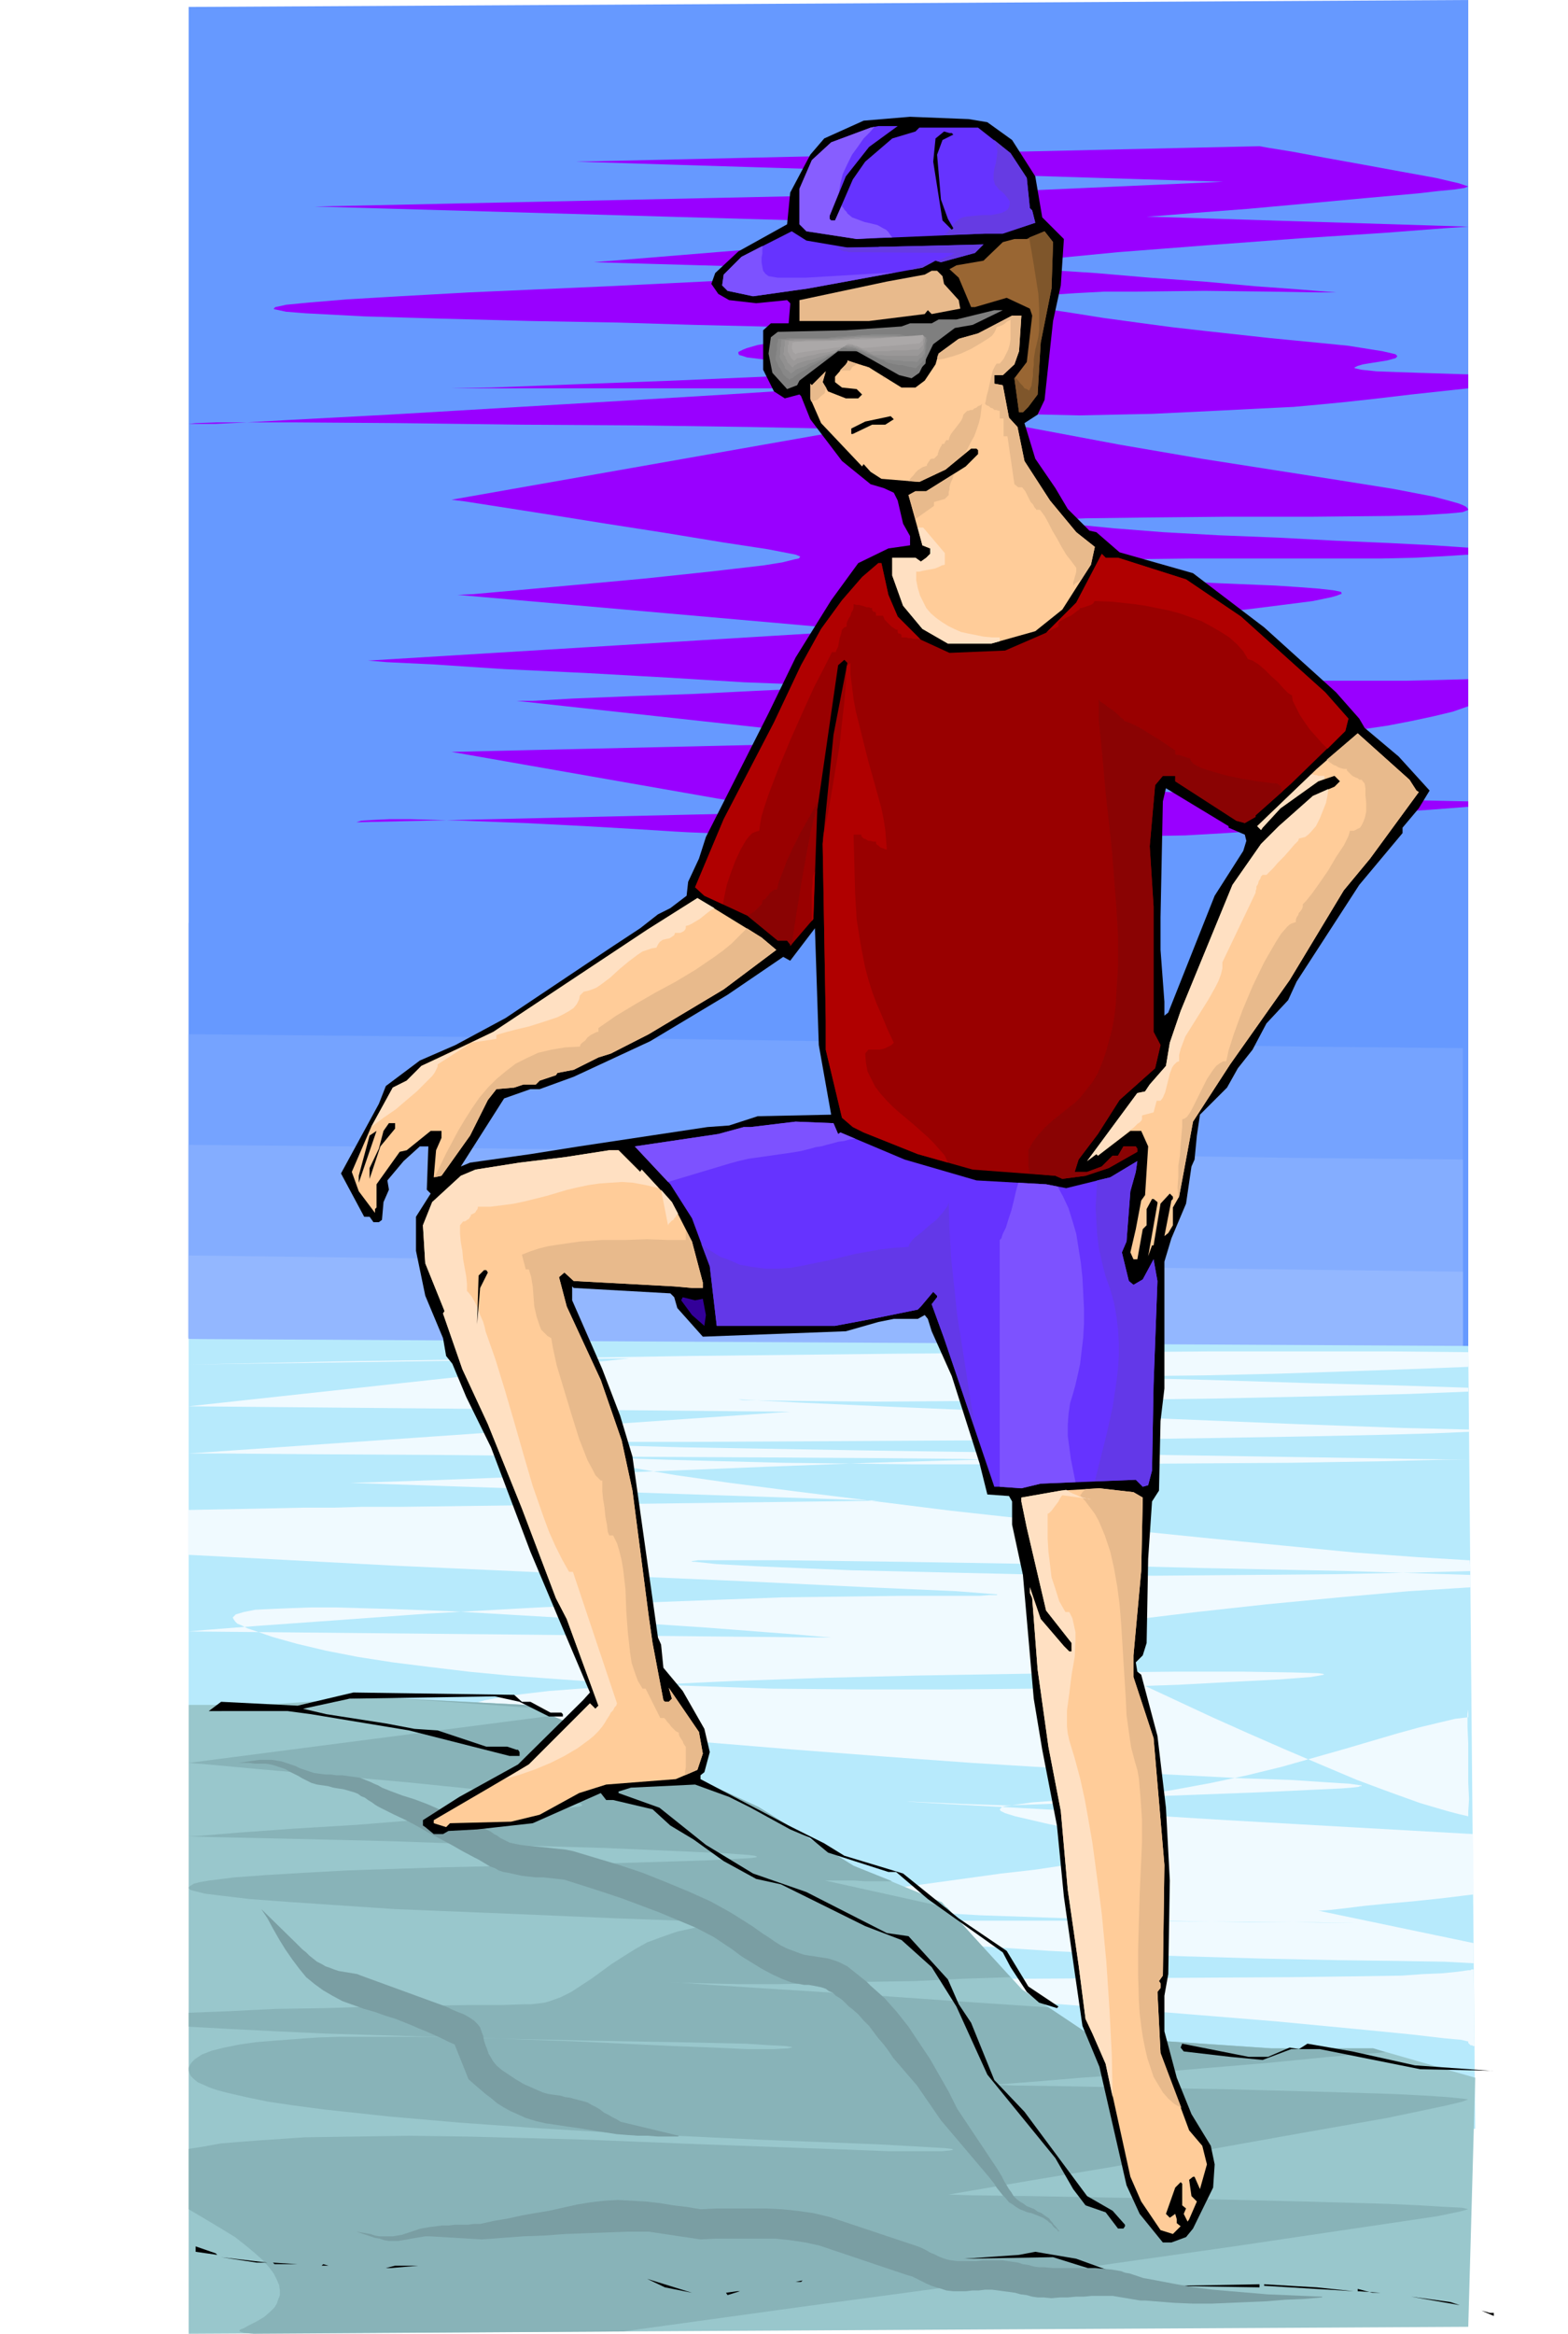 <svg xmlns="http://www.w3.org/2000/svg" fill-rule="evenodd" height="964.704" preserveAspectRatio="none" stroke-linecap="round" viewBox="0 0 2028 3017" width="6.754in"><style>.brush1{fill:#69f}.pen1{stroke:none}.brush10{fill:#7a9ea3}.brush11{fill:#000}.brush12{fill:#63f}.brush14{fill:#e8ba8c}.brush15{fill:#7f7f7f}.brush16{fill:#fc9}.brush24{fill:#ffe0c2}.brush25{fill:#7d52ff}</style><path class="pen1 brush1" d="M244 1731V9l1655-9v1769l-1655-38z"/><path class="pen1" style="fill:#90f" d="m461 1063 568-13-445-78 568-13-484-53h21l53-3 74-3 83-3 80-4 65-3 39-2v-1l-44-2-77-3-98-6-107-6-105-5-90-6-62-3-24-2 638-39-522-46 21-1 56-5 77-7 87-8 85-9 69-8 25-4 16-4 5-1 2-2-1-1-5-2-36-7-59-9-73-12-77-12-75-12-64-10-45-7-16-2 522-92h-37l-98-2-138-2-158-1-158-2-139-1h-97l-28 1-9 1h35l41-2 52-3 132-7 152-9 151-9 132-8 93-6 36-2H584l51-1 104-4 133-5 138-6 119-6 77-5 10-2 5-1-5-1-27-1-52-1h-59l-47-1-34-2-23-3-8-1-6-2-4-1-1-2v-2l2-1 4-2 5-2 14-4 18-3 21-4 23-3 23-2 24-2 21-1 19-1h24l3-1-16-1-35-2-52-2-70-2-85-2-99-3-112-2-114-3-102-3-76-4-25-2-14-3h-1l-1-1 1-1 1-1 5-1 9-2 31-3 48-4 68-4 90-5 181-8 142-7 108-5 78-3 53-2h32l16-1h4l-453-13 476-39 70-7-907-26 884-19 291-13-837-26 884-20 11 2 31 5 43 8 50 9 49 9 44 8 30 7 12 4-5 2-13 2-21 2-26 3-67 6-76 7-77 7-66 5-48 4-17 1 416 13-30 2-78 6-108 7-121 9-116 9-93 9-32 3-20 3-5 2-1 1 3 1 8 1 49 3 62 4 70 6 70 5 66 6 55 4 37 3 13 1h-24l-62-1-84-1-89 1h-41l-37 2-30 2-21 3-7 1-4 2-1 1v1l2 2 1 1 7 3 11 3 14 3 20 3 44 7 44 6 45 6 44 5 82 9 72 7 30 3 25 4 19 3 13 3 4 1 2 2v1l-2 2-11 3-19 3-12 2-7 2-4 2v1l9 2 19 2 26 1 30 1 32 1 31 1v18l-74 8-51 6-37 4-31 3-33 3-41 2-59 3-83 4-48 1-46 1-43-1-40-1-67-4-46-4-13-1h-6 3l10 2 50 9 93 17 112 21 105 18 96 15 83 13 69 11 52 10 19 5 14 4 5 2 4 2 2 2 1 2-2 1-5 2-9 1-12 1-32 2-41 1-100 1h-111l-103 1-79 1-25 1-12 1-1 1v1h2l2 1 7 1 12 2 51 5 64 5 72 4 76 3 75 4 69 3 58 3 44 3v9l-31 2-38 2-43 1h-246l-86 1-64 2h-11l-9 1-7 2-3 1-1 1v2h2l5 3 8 2 24 4 29 4 34 3 37 2 78 4 73 3 30 2 26 2 18 2 10 2 1 1v2h-1l-5 2-7 2-24 5-39 5-48 6-52 5-54 4-54 4-101 7-81 6-29 4-18 4-5 2-2 2 2 2 5 3 9 3 14 3 17 3 22 4 58 8 79 9 82 8 76 5 70 4 63 2h107l44-1 36-1v35l-20 7-25 6-28 6-31 6-34 5-37 4-38 4-41 4-84 6-86 5-85 4-80 3-73 3-62 3-48 2-31 3-8 2-3 2 3 2 10 2 39 6 69 6 113 9 110 7 104 5 96 4 86 3 76 2 61 1 47 1v7l-52 4-32 2-20 1-13 1-12 2-19 3-33 5-51 8-37 5-45 3-52 3-59 1-127 2-131-1-124-1-103-2-72-2-26-1-18-1-48-3-68-4-78-4-79-3-69-2h-28l-21 1-15 1-6 2z"/><path class="pen1 brush1" d="M244 1729v-536l1648 18v536l-1648-18z"/><path class="pen1" style="fill:#75a3ff" d="M244 1730v-393l206 2 206 2 206 2 206 3 206 2 206 2 206 3 206 2v403l-206-4-206-3-206-4-206-3-206-4-206-3-206-4-206-3z"/><path class="pen1" style="fill:#84adff" d="M244 1730v-250l206 2 206 3 206 2 206 2 206 3 206 2 206 3 206 2v269l-206-5-206-4-206-5-206-5-206-4-206-5-206-5-206-5z"/><path class="pen1" style="fill:#93b7ff" d="M244 1731v-108l1648 21v134l-1648-47z"/><path class="pen1" style="fill:#b7eafc" d="m244 2204 1173 548h491l-9-1012-1655-9v473z"/><path class="pen1" d="m244 1764 570-8-570 62 778 7-778 54h46l121 1 171 1 195 2 192 1 164 1 111 1 31 1-48 1-100 3-132 5-148 6-146 6-126 5-88 3-34 1 684 23-622 8h-48l-34 1h-40l-46 1-50 1-53 1v58l266 14 241 11 208 9 165 8 113 5 51 4h2l-1 1h-9l-12 1h-100l-78 1-79 1-80 3-79 3-156 7-143 8-124 9-98 7-64 5-23 2 831 8-45-4-117-9-75-5-83-6-85-5-84-5-80-3-72-2h-32l-28 1-24 1-20 1-15 3-10 3-2 2-2 2 1 2 2 3 3 3 5 2 8 4 9 3 23 8 32 9 38 9 41 8 45 7 48 6 50 6 52 5 54 4 56 4 57 3 57 2 59 2 58 2 117 1h113l108-1 99-2 88-3 74-4 58-3 39-3 12-2 5-1v-1l-7-1-35-1-63-1h-85l-101 1-113 2-120 2-121 3-116 4-108 5-93 5-40 3-34 4-28 4-21 4-7 2-6 2-4 2-2 3 1 2 3 2 5 3 8 3 23 5 33 6 45 6 58 6 125 12 121 10 117 9 110 8 196 12 156 8 60 2 46 3 31 2 14 2h1v1h-2l-2 1-9 1-13 1-43 2-63 3-132 5-97 4-37 2-28 2-21 3-14 2-4 1-2 2-1 1 1 2 6 3 13 4 43 10 65 13 16 3 12 4 8 3 3 4 1 1-1 2-1 2-3 1-6 4-10 3-27 6-34 7-40 6-44 5-87 12-73 10-14 3-11 2-9 2-6 3-2 1-1 1v1l1 1 5 3 8 2 27 4 38 3 45 3 52 3 117 4 121 3 110 2h86l48 1h-6l-70-1-120-1-143-1h-209l-55 2-44 1-28 3-7 2-3 1 3 2 9 3 14 2 21 3 28 3 35 4 61 5 61 4 60 4 59 3 114 4 105 3 94 2 78 1 61 1 38 2v-26l-201-42h4l12-1 18-2 24-3 30-3 34-3 38-4 41-5-1-78-160-9-159-9-146-9-125-7-93-5-49-3h4l67 3 29 1 29 1 28-1 27-1 28-1 27-3 27-3 26-3 52-8 49-9 47-10 45-11 81-23 68-20 29-8 25-6 21-5 17-2v-10l-1 6v16l1 22v50l1 22-1 16v6l-13-3-15-4-17-5-17-5-39-14-43-16-45-19-47-20-48-21-47-21-88-41-74-36-51-24-18-10 16-2 45-5 66-8 83-10 91-10 94-9 90-8 80-5v-16l-159-5-191-4-200-5-188-3-153-2H903l-7 1h-2l2 1h3l28 3 56 3 119 5 128 3 132 3 131 1 124-1 113-1 97-2 75-2-1-14h-2l-66-4-81-6-93-9-102-10-108-11-110-12-109-12-104-13-97-12-85-11-70-10-53-9-18-3-12-3-4-2-3-1v-1l1-1 7-1 15-1 22 1 31 1 74 2 79 2 83 1 85 1h173l167-1 149-1 120-2 80-2h29l-74-1-188-3-253-4-268-4-233-4-149-4-18-1h-9l2-1h11l60-1h111l199-1 180-1 160-1 139-2 117-2 95-2 72-2 47-2v-3h-1l-84-2-138-5-170-7-179-8-166-7-132-6-75-4 5 1 67 1 107 1 135-1 150-1 150-2 139-3 115-3 76-3v-5l-92-3-115-3-125-4-121-3-102-2-71-2h-25l9 1 26 1 48 1h64l77-1 86-1 89-2 90-3 85-3 77-3v-19l-100-1h-236l-131 1-274 2-272 3-249 4-204 3-138 3-51 1zm1662 782h-3l-1 1h-3l-14 2-20 2-24 1-28 2-66 1-77 1-170 1-167 1h-72l-61 1-44 2-25 2-3 1-1 1 1 1 2 1 9 2 17 3 57 6 93 8 196 15 147 12 105 10 71 7 43 5 22 2 8 2h1v2l1 1 1 1 1 1h2l1 1h2l-1-99z" style="fill:#f0faff"/><path class="pen1" style="fill:#99c7cc" d="m1899 3008-1655 9v-813h94l152-10 189 10 179 75 123 57 123 76 114 47 104 113 85 57 104 10 133 9h132l132 38-9 322z"/><path class="pen1" d="m519 2196 171 12-11-4-160-8zm195 22-470 61 25 2 65 6 91 8 101 9 98 10 79 9 27 4 18 4 4 1 1 2-2 1-6 1-46 4-68 6-82 6-87 7-82 5-70 5-48 4-18 1 35 1 92 2 128 3 144 5 140 4 115 5 42 2 28 2 8 1 3 1-1 1-6 1-58 3-96 3-118 3-128 3-63 2-60 2-55 3-50 3-41 3-32 4-12 2-8 2-5 3-2 2v1l2 2 3 1 4 1 12 3 16 2 42 5 54 4 134 9 148 6 140 6 111 4 37 1 22 2h3-19l-15 1-13 1-14 1-12 2-23 5-20 7-19 7-16 9-16 10-14 9-26 19-26 17-14 7-14 5-7 2-8 1-9 1h-8l-30 1h-45l-55 1-63 1-65 2-65 1-60 3-52 2v18l54 3 60 3 65 3 67 2 137 4 132 3 116 2 90 2 31 2 20 1 6 1h2v1l-5 1-19 1h-33l-44-2-53-2-125-6-138-5-69-1h-98l-30 1-28 2-26 2-25 2-21 3-20 4-16 4-13 5-9 6-4 4-2 3-2 4v4l1 3 2 4 4 4 5 4 7 3 9 4 9 3 11 3 26 6 29 6 34 5 38 5 83 9 92 8 98 7 99 6 189 9 154 6 54 3 34 2 9 1 2 1-4 1-11 1h-69l-50-2-57-2-135-5-150-6-77-2-76-2-74-1-70 1-66 1-59 4-26 2-24 2-22 4-19 3v78l22 13 20 12 18 11 14 11 12 10 10 9 8 9 6 8 4 8 3 7 1 7v6l-2 5-2 6-3 5-4 4-9 8-10 6-10 5-7 4-3 1-2 1v2l6 2 12 1 478-3 94-13 145-20 178-24 190-27 183-26 155-23 61-9 47-7 29-6 11-3-8-2-21-1-33-2-43-2-108-3-123-3-123-2-108-2-76-1-29-1 29-5 76-13 108-18 123-22 123-22 108-19 43-9 33-7 21-5 8-3-7-1-20-2-30-2-39-2-99-3-112-3-113-2-99-2-69-1-27-1 15-1 40-3 59-5 74-5 82-7 84-7 81-8 73-6-16-5h-132l-133-9-104-10-51-34-105-7-100-7-91-6-79-5-61-4-41-3-15-1 13 1 35 1 44 1h50l56-1 60-2 62-1 62-3 61-2-82-90-158-35h37l15 1h35l-50-20-123-76-43-20-15-4-14-3-12-3-10-3-8-2-6-2h-4l-1-1-20-23-134-57z" style="fill:#88b3b8"/><path class="pen1 brush10" d="M300 2279h8l7-1 7-1 7-1 7-1h15l7 1 6 1 6 2 6 2 6 2 6 3 6 2 6 2 6 2 7 1 8 1h7l7 1h8l7 1 7 1 8 1 5 2 5 2 5 2 4 2 5 2 5 3 5 2 5 2 16 6 16 5 16 6 16 7 16 6 15 7 16 7 16 7 4 2 4 3 4 2 4 3 4 2 4 2 4 2 4 1 10 2 9 1 10 1 10 1 10 1 9 1 10 1 10 2 30 9 30 9 30 10 30 12 29 12 29 13 27 15 27 17 7 5 7 5 8 5 7 5 8 5 8 4 8 3 8 3 6 2 6 1 7 1 6 1 7 1 6 1 6 2 6 2 6 3 6 3 5 4 5 4 5 4 5 4 5 4 5 5 18 16 16 18 15 19 14 21 14 21 12 21 12 21 11 22 52 78 3 5 3 5 3 6 3 5 3 5 3 4 3 5 4 4 4 3 5 3 4 3 5 2 5 2 4 3 5 2 4 3 3 2 3 2 2 3 2 2 2 3 3 3 2 3 2 2-1 1-2-3-3-2-2-2-2-3-3-2-2-2-3-2-3-2-5-2-5-2-5-2-5-1-5-2-5-2-5-3-4-3-5-3-4-5-4-4-4-5-4-5-3-5-4-5-4-5-61-72-31-45-31-36-6-9-6-8-7-8-6-8-6-8-7-7-7-8-8-7-4-3-4-4-4-4-4-3-5-3-4-4-5-2-4-3-6-2-5-1-5-1-6-1h-6l-5-1-6-1-5-1-13-5-13-6-13-7-13-8-13-8-12-9-12-8-12-8-23-12-24-10-24-10-24-9-24-9-24-8-25-8-25-8-9-1-9-1-9-1h-10l-9-1-9-1-9-2-9-2-6-1-6-2-5-3-6-2-5-3-5-3-5-3-6-3-15-8-14-8-15-8-15-8-14-8-15-8-15-7-16-8-4-2-5-3-4-3-5-3-4-3-5-2-4-3-5-2-7-2-7-2-7-1-6-1-7-2-7-1-7-1-7-2-6-3-6-3-5-3-6-3-6-3-5-3-6-2-6-2-7-2-7-1h-14l-7-1h-22z"/><path class="pen1 brush11" d="m1277 158 32 23 30 47 9 53 28 28-4 60-10 46-11 102-9 19-17 11 14 46 26 38 16 27 28 28 9 2 30 26 95 27 92 70 93 84 30 34 7 12 44 37 40 44-14 23-21 25v7l-56 67-81 125-11 24-28 30-18 34-19 24-14 25-35 35-4 27-3 31-4 9-7 48-19 45-9 30v164l-5 42-2 90-9 14-5 74-2 109-5 16-9 9 2 12 5 4 21 79 11 93 5 94-2 121-5 28v46l16 60 19 47 25 41 5 24-2 30-26 53-9 11-19 7h-11l-30-37-17-37-35-153-22-53-10-69-14-98-9-92-19-98-11-66-14-160-14-65v-30l-4-7-28-2-10-40-36-113-26-58-5-16-4-5-9 5h-31l-20 4-42 12-185 7-33-37-4-14-5-5-125-7-2-2v18l39 89 23 60 16 53 33 234 4 9 3 30 25 30 28 49 7 30-7 26-5 4v5l114 60 46 23 26 16 76 23 72 58 62 42 28 46 39 26-2 2-23-7-16-14-21-32-10-19-97-69-41-35h-10l-78-25-23-19-26-11-51-28-28-14-44-16-83 4-16 5v2l53 19 60 48 61 37 69 24 104 53 28 4 51 56 14 32 16 24 30 74 39 41 81 109 33 19 16 18v2l-2 3h-7l-16-21-26-9-16-21-23-40-88-108-40-88-32-51-39-35-47-18-109-54-32-7-42-23-39-28-30-18-23-21-51-12h-9l-7-9-88 39-72 8-37 2-7 4h-12l-11-9-3-2v-7l47-30 76-42 84-83 9-10-42-99-35-83-51-135-32-65-18-43-8-10-4-23-23-55-12-58v-44l19-30-5-5 2-56h-11l-21 19-21 25 2 12-7 16-2 23-4 3h-7l-5-7h-7l-30-56 49-90 9-23 44-33 46-20 65-35 139-93 35-23 23-18 16-8 21-16 2-18 14-30 9-28 81-160 35-72 46-74 35-48 39-19 28-4v-12l-9-16-7-30-5-10-13-6-17-5-37-30-41-54-12-30-2-2-19 5-14-9-14-28v-51l10-9h23l2-24v-2l-4-4-40 4-35-4-14-8-9-13 5-14 30-28 63-35 4-41 26-49 18-21 51-23 60-5 76 3 24 4zm-202 1283-95 2-37 12-28 2-166 25-63 10-78 11-12 5 56-88 34-12h12l44-16 99-46 100-60 72-49 9 5 32-42 5 151 16 90zm514-371 21 9 2 8-4 13-37 58-60 151-5 4v-18l-5-67v-42l3-150 4-17 81 49v2z"/><path class="pen1 brush12" d="m1096 320 93-2 83-2-11 11-44 12-7-2-17 9-148 27-71 10-33-7-7-7 2-14 23-23 65-33 19 12 53 9zm28-130-30 38-21 51v4l2 2h5l23-53 16-23 35-30 30-9 5-5h76l42 33 21 32 4 39 3 3 4 16-42 14h-23l-166 7-65-10-9-9v-46l16-37 25-23 51-19 10-2h25l-37 27z"/><path class="pen1" style="fill:#963" d="m1360 373-14 70-4 67-12 16-7 7h-5l-6-44 16-21 7-60-3-9-30-14-41 12h-5l-16-38-12-11 9-5 35-6 25-24 15-4h16l23-10 11 14-2 60z"/><path class="pen1 brush14" d="m1219 357 2 10 19 21 2 11-37 7-5-5-4 5-72 9h-90v-27l113-24 49-9 9-5h7l7 7z"/><path class="pen1 brush15" d="m1258 420-23 4-28 21-18 37-10 7-16-4-55-31h-24l-50 38-3 6-13 5-19-21-5-25 3-21 9-7 88-2 72-5 11-4h28l9-5h23l49-12h11l-39 19z"/><path class="pen1 brush16" d="m1318 454-6 17-15 14h-11v11l11 2 8 42 11 12 9 44 33 51 34 41 24 19-5 23-37 58-35 28-57 16h-56l-33-19-25-30-14-39v-23h30l7 5 7-5 5-5v-7l-10-4-18-65 9-5h14l51-32 16-16v-5l-2-2h-7l-33 27-34 16-49-4-14-9-9-10-2 3-53-56-14-32v-19l2 2 18-18-4 14 7 12 23 9h16l5-5-7-7-19-2-9-7v-7l14-16 2-3v-2l28 9 42 26h18l12-9 14-21 4-14 26-19 25-7 44-23h12l-3 46z"/><path class="pen1 brush11" d="M1145 549h-17l-25 12h-2v-7l18-9 33-7 4 4-11 7z"/><path class="pen1" style="fill:#900" d="m1446 721 88 28 71 48 109 98 30 34-4 16-70 68-46 41v2l-14 8-11-3-79-51v-7h-16l-10 12-7 79 5 78v162l9 17-7 30-46 41-28 44-25 33-5 16h16l19-7 14-14h7l7-12h16l2 3v4l-37 21-30 10-30 4-9-4-107-8-71-20-70-28-14-7-14-12-21-88v-37l-4-229 14-141 18-93-4-4-8 7-27 187-5 141-30 35v-2l-4-5h-12l-39-32-56-26-12-11 37-88 65-125 35-74 26-47 27-37 26-30 21-18h4l9 41 12 28 30 30 37 17 72-3 53-23 39-39 33-63 5 5h16z"/><path class="pen1 brush16" d="m1832 1022 3 2-63 86-34 41-70 116-77 109-48 74-12 65-6 32-8 14v23l-6 10-5 4 9-46 2-2v-3l-4-4-12 13-9 54h-2l-5 14 12-68v-2l-5-4h-2l-7 13v21l-5 5-7 39h-5l-4-9 7-30 7-37 5-7 4-63-9-20h-14l-42 32-2-2-12 9 65-88 10-2 6-9 21-24 5-30 14-41 67-163 37-53 23-23 44-39 28-12 7-7-7-7-21 7-49 35-23 25-2 3-5-5 77-74 53-46 67 60 9 14zm-828 206-68 51-97 58-49 25-16 5-32 16-21 4-2 3-21 7-5 5h-16l-12 4-23 2-11 14-23 46-37 52-10 2 3-35 7-16v-9h-14l-31 25-9 2-30 42v30l-2 2v5l-21-28-9-25 25-58 28-51 18-9 19-19 93-44 199-132 65-41 83 51 19 16z"/><path class="pen1 brush12" d="m1084 1466 3-2 83 35 93 27 90 5 26 5 57-14 35-21-2 14-7 25-5 65-6 14 9 37 6 5 12-7 14-26 5 28-5 134-2 111-5 19-7 2-9-9-123 5-25 6-28-2h-7l-65-192-16-44 7-9v-2l-5-5-16 19-4 4-59 12-48 9H927l-9-77-23-62-28-44-46-49 108-16 33-9h9l58-7 49 2 6 14z"/><path class="pen1 brush11" d="m511 1459-19 23-14 42v-14l12-25 6-23 7-10h8v7zm-47 61 14-52 9-6-23 67v-9z"/><path class="pen1 brush16" d="m823 1510 5 5 2-3 39 42 26 51 14 53v7h-14l-23-2-130-7-12-11-7 6 10 38 44 95 27 78 14 65 21 162 5 35 14 74 2 2h5l4-4-4-14 39 57 5 28-7 21-28 12-90 7-35 11-51 28-37 9-79 2-5 5-16-5v-4l72-42 51-30 79-79 7 7 4-4-41-112-14-27-44-116-44-109-33-71-25-72 2-3-25-62-3-49 12-30 37-34 19-8 57-9 58-7 58-9h12l23 23z"/><path class="pen1" style="fill:#309" d="m909 1679 4 21-2 14-16-14-14-19 2-4 16 4 10-2z"/><path class="pen1 brush16" d="m1478 1936-2 95-10 109v28l26 79 14 164-2 143-5 7 2 3v6l-4 5 4 79 37 100 17 20 6 24-9 32-7-16h-2l-5 4 3 21 7 7-10 23-2 3-5-10 3-7-5-4v-28l-2-2-7 7-12 34 5 5 7-5 2 7v5l5 4-10 10-16-5-25-37-14-32-32-146-17-39-9-19-9-70-14-97-9-102-16-83-14-100-7-92-3-7v-7l14 41 30 35 7 7h3v-11l-33-42-25-107-7-34v-5l51-9 50-3 44 5 12 7z"/><path class="pen1 brush11" d="M675 2200h11l26 14h14l2 2v3h-18l-38-19-32-7-188 3-60 13 30 7 77 12 37 7 30 2 63 21h27l12 4h2l2 3v5h-13l-130-33-127-21-30-4H270l16-12 99 5 72-17 208 3 10 9zm965 459 28-12 12 2 11-7 58 10 81 18 99 7h3l-95-2-130-26h-37l-37 14-42-4-60-7-4-5 2-5 86 17h25zM281 2915l-28-4v-7l26 9 2 2zm1183 31 53 9 112-2v4l-130-2-60-14-14-7h-12l-51-16-115 2 71-5 21-4 53 9 72 26zm-1132-21-46-7 60 7h-14zm387-5h7-7zm32 3 14 2-14-2zm452 4 9-4-7 4h-2zm-813 0h-35l-2-2 32 2h5zm9 0 12 2-12-2zm17 2 2-2 7 2h-9zm768 0h-7l10-2h9l-12 2zm-734 0h-14 14zm56 3h-7l12-3h30l-35 3zm650 0 12-3-5 3h-7zm-699 0h9-9zm338 0 35 11-35-11zm259 11-6 5 6-5zm-129 24-30-3-35-7-23-11 58 18 30 3zm104-17 9-2-2 2h-7zm722 12-116-7v-2l68 4 48 5zm35 2-30-2v-3l19 5h11zm-845 3-2-3 14-2h4l-16 5zm947 13-63-11 51 7 12 4zm5 3 18 2-18-2zm39 7v4l-16-7 11 3h5z"/><path class="pen1 brush10" d="m461 2885 6 1 6 1 6 1 6 2 6 1h17l6-1 6-1 6-2 6-2 6-2 6-2 6-1 6-1 8-1 8-1h8l8-1h17l8-1h8l18-4 18-3 18-4 17-3 18-3 18-4 18-4 18-3 18-2 17-1 18 1 18 1 18 2 18 3 17 2 18 3 21-1h63l21 1 20 2 21 3 21 5 114 38 5 2 6 3 5 3 5 2 6 3 5 2 6 2 5 1 8 1h25l8-1h25l7 1 7 1 7 1 6 2 7 1 7 2 7 1h7l11 1h54l11 1 11 1 6 1 6 1 5 2 6 1 6 2 6 2 6 2 6 1 37 7 23 4 24 3 23 2 24 2 23 2 24 1 23 1 24 1v1l-24 2-24 1-24 2-24 1-23 1-24 1h-24l-24-1-38-3h-6l-6-1-6-1-6-1-6-1-6-1-6-1h-27l-10 1h-10l-11 1h-10l-11 1-10-1h-8l-7-1-7-2-8-1-7-2-7-1-8-1-7-1-8-1h-9l-8 1h-8l-9 1h-16l-9-1-6-2-7-2-6-2-7-3-6-3-6-3-6-3-7-2-113-38-18-4-20-3-19-2h-78l-19 1-67-10h-27l-27 1-27 1-27 1-27 2-27 1-27 2-27 2-67-4h-6l-6 1-6 1-6 1-5 1-6 1-6 1h-12l-6-1-6-2-6-1-6-2-6-2-6-2-6-2zm-123-417 44 43 4 4 5 5 5 4 4 4 5 4 5 4 6 3 5 3 6 2 5 2 6 2 6 1 6 1 6 1 6 1 5 2 107 39 5 2 6 3 7 3 8 3 7 4 6 4 5 5 3 4 2 6 2 5 1 6 2 6 2 5 2 6 3 5 3 5 4 5 7 6 9 6 9 6 10 6 9 4 9 4 7 3 7 2 7 1 8 1 7 2 7 1 7 2 8 2 7 2 5 3 6 3 5 3 5 4 6 3 5 3 6 3 5 3 75 18-1 1h-26l-13-1h-13l-14-1-13-1-13-2-13-2-12-2-13-2-14-2-13-2-14-2-13-3-13-4-11-5-9-4-9-5-8-5-7-6-8-6-7-6-7-6-8-7-18-45-9-4-10-5-9-4-9-4-10-4-9-4-10-4-10-4-13-4-14-5-14-4-14-5-14-5-13-7-12-7-11-8-11-9-9-11-9-12-9-13-8-13-8-14-7-13-8-12z"/><path class="pen1 brush15" d="m1200 439-27-9h-38l-28 2-42 4h-41l-23 1-3 31 10 21 11 11 12-9 31-24 22-16 21 2 23 9 29 12 26 10 14-14 3-31z"/><path class="pen1" style="fill:#888" d="m1199 438-5-1-4-1h-5l-4-1-5-1h-5l-4-1-5-1h-35l-3 1h-15l-3 1h-9l-4 1h-9l-4 1h-5l-4 1h-53l-2 1h-10v4l-1 3v7l-1 3v3l-1 4v3l1 2 1 2 1 2 1 3 2 2 1 2 1 2 1 2 1 2 1 1 1 1 1 1 1 1 2 1 1 1 1 1 1-1 1-1h2l1-1 1-1 1-1 2-1 1-1 5-3 4-2 5-3 4-3 5-2 5-3 4-2 5-3 2-2 3-1 2-2 2-2 3-1 2-2 3-2 2-1h7l2 1h9l2 1 2 1 3 1 2 1 3 1 2 1 2 1 3 1 3 1 3 1 3 1 3 2 3 1 4 1 3 2 3 1 4 1 5 1 4 1h5l4 1 4 1 5 1 4 1 2-1 1-2 2-1 1-2 2-1 1-2 2-1 1-2v-3l1-3v-4l1-3v-7l1-3v-3z"/><path class="pen1" style="fill:#919090" d="M1198 436h-12l-6-1h-17l-6-1h-42l-2 1h-11l-4 1h-7l-4 1h-11l-6 1h-48l-2 1h-9l-1 3v6l-1 2v8l-1 3 1 2 1 2 1 2 1 1 1 2 1 2 1 2v2l1 1 1 1h1l1 1 1 1 1 1 1 1 1 1 1-1 1-1h1l1-1 1-1 1-1h1l1-1 6-2 5-2 5-3 6-2 5-2 5-2 5-2 6-3 2-1 2-1 2-2 2-1 2-2 2-1 2-1 2-2 1 1h11l2 1h2l2 1 2 1 2 1h2l2 1 2 1 2 1 2 1 3 1 3 1 2 1 3 1 2 1 3 1 2 1 6 1h6l5 1h6l6 1h11l6 1 1-1 1-1 1-2 1-1 2-1 1-1 1-2 1-1 1-2v-9l1-2v-6l1-3z"/><path class="pen1" style="fill:#9a9898" d="M1196 435h-41l-7 1h-42l-2 1h-11l-3 1h-8l-7 1h-47l-2 1h-11v7l-1 2v6l-1 3 1 1 1 1 1 2v1l1 2 1 1v2l1 1 1 1h1v1l1 1 1 1 1 1 1 1 1-1 1-1 1-1h1l1-1h1v-1l6-2 7-2 6-1 6-2 6-2 6-2 6-2 6-1 1-1 2-2 1-1 2-1 1-1 2-1 2-1 1-1h6l1 1h5l1 1h2l1 1h2l1 1 2 1h1l2 1 2 1h2l2 1 2 1 2 1 2 1 2 1h9l7 1h41l1-1 1-1 1-1 1-1 1-1 1-1 1-1v-1l1-2v-6l1-2v-7z"/><path class="pen1" style="fill:#a3a0a0" d="M1195 434h-8l-8 1h-8l-9 1h-16l-8 1h-26l-1 1h-12l-2 1h-10l-7 1h-37l-7 1h-16v4l-1 1v9l1 1v1l1 1v1l1 1v1l1 1v1h1v1h1v1h1v1h2l1-1 1-1 1-1h1l6-1 7-2 7-1 7-2 6-1 7-1 7-2 7-1 1-1 1-1h1l1-1 1-1 1-1 2-1h9l1 1h1l1 1h3l1 1h1l1 1h1l2 1 1 1h2l1 1h2l1 1 2 1 8-1h16l8-1h16l8-1h8l1-1v-1h1l1-1 1-1 1-1 1-1v-7l1-2v-3z"/><path class="pen1" style="fill:#aba8a8" d="m1194 433-75 6h-16l-11 1-62 2-5 1-1 7 2 5 3 3 3-2 60-8 5-4 5 1 6 2 7 3 74-6 4-4 1-7z"/><path class="pen1 brush14" d="M887 1590v13h-23l-27-1-28 1h-30l-29 2-28 4-13 2-12 3-12 4-10 4 5 19h4l3 10 2 12 1 13 1 13 3 13 4 12 2 5 4 4 4 4 5 3 2 12 5 23 9 30 10 33 10 32 11 28 6 11 4 8 3 3 2 2 2 2h2v14l1 10 2 12 1 11 2 10 1 9 2 5h5l5 10 3 10 3 12 2 12 3 26 1 28 2 27 3 27 2 13 4 12 4 11 6 10h4l19 38h5l2 2 2 3 3 3 2 3 3 3 3 3 2 1 2 1v2l1 3 2 3 2 3 1 3 2 3 1 1v27l-1 5v5l16-7 7-21-5-28-39-57 4 14-4 4h-5l-2-2-14-74-5-35-21-162-14-65-27-78-44-95-10-38 7-6 12 11 130 7 23 2h14v-7l-14-53-8-15zm510 343 7 8 6 8 6 8 5 9 8 19 7 21 5 22 4 23 3 23 2 24 3 49 3 48 1 22 3 22 3 20 5 19 3 10 2 11 1 12 1 12 2 29v30l-3 67-2 70v35l1 33 1 16 2 16 2 14 3 15 3 13 4 12 4 12 6 10 6 10 7 8 8 7 9 5-27-71-4-79 4-5v-6l-2-3 5-7 2-143-14-164-26-79v-28l10-109 2-95-12-7-44-5-18 1-1 1-1 1-1 1-1 1-1 1v1l-1 1-1 1zm319-951 3 3 3 2 3 2 3 1 3 2 3 1 4 1h4v2l2 2 2 2 3 3 4 2 3 1 2 2h3l4 5 1 6v9l1 10v11l-1 5-1 4-2 5-2 4-2 3-4 2-4 2h-5l-2 7-6 12-10 15-10 17-11 16-10 14-8 10-4 4v3l-1 3-2 3-2 2-1 3-2 3-1 3v3l-3 1-3 1-3 2-3 3-7 8-7 11-15 26-15 31-13 31-11 30-7 22-3 14h-4l-5 3-4 3-4 5-8 12-7 14-7 14-6 12-3 5-3 4-3 2-3 1v10l-1 11-1 12-1 14-2 13v14l-1 14 1 14 1-2 6-32 12-65 48-74 77-109 70-116 34-41 63-86-3-2-9-14-67-60-40 34zm-750 218-10 10-10 10-11 9-11 8-25 17-25 15-26 14-26 15-25 15-23 16v5h-2l-4 2-4 2-4 3-3 4-4 3-2 2-1 3-19 1-18 3-17 4-15 7-14 7-13 10-12 10-11 11-11 13-9 13-9 14-9 15-16 30-15 31 9-2 37-52 23-46 11-14 23-2 12-4h16l5-5 21-7 2-3 21-4 32-16 16-5 49-25 97-58 68-51-19-16-19-12zm422-442v-5l1-3 1-4 1-3 1-4v-5l-6-8-7-9-6-10-6-11-6-10-5-10-5-9-6-8h-5v-1l-2-2-2-4-3-3-2-4-2-4-2-4-1-2-4-5h-5l-5-4-9-62h-5v-23h-5v-10h-2l-2-1h-3l-2-2-3-1-2-2-3-1-2-2 1-4 1-6 2-7 2-9 2-9 2-8 3-6 2-3h4l5-6 3-6 3-6 2-7 1-7v-25l-1 1-2 1-2 1-2 2-3 2-2 1-3 1-3 1-1 3-2 4-3 4-4 3-11 7-12 7-13 6-12 4-11 3-7 1v-2l-1-1 2-5 26-19 25-7 44-23h12l-3 46-6 17-15 14h-11v11l11 2 8 42 11 12 9 44 33 51 34 41 24 19-5 23-13 20-2 1-1 1-2 1-2 1-1 1-1 1-1 1v1zm-242-269h-4v-2l-1-1 5 3zm-19-12h-1l-2-1h-1l-1-1h-1l-1-1h-1l-1-1 6 2 3 2zm-17-6h-2l-2 1-1 1-2 1-1 1-1 2-1 1v1h-14l8-8 2-3v-2l14 5zm-41 31-1 1v1l-1 1v3l-5 4-5 5-8 2-1-4v-19l2 2 18-18-4 14 5 8z"/><path class="pen1 brush14" d="m1184 671 24-17v-5l14-4 5-5v-4l1-3v-3l1-4 1-3 2-4 1-4 2-3-37 23h-14l-9 5 9 31zm64-85 4-7 4-8 4-7 3-8 3-9 2-8 1-8 1-9-2 2-3 1-2 2-3 1-2 2h-3l-2 1h-2l-5 5-1 4-2 4-3 4-3 4-4 5-3 4-2 4-1 4h-3l-1 1v1h-1v2l-2 1h-2v2l-1 1-1 2-1 2-1 2v1l-1 2v2l-5 5h-3l-2 1-1 2-1 1-1 2-1 1v2l-3 1-3 1-3 2-3 2-3 3-3 4-3 3-3 4 14 1 34-16 25-21z"/><path class="pen1 brush24" d="m1194 682 28 33v15l-4 1-4 2-5 2-5 1-6 1-5 1-4 1h-4v11l2 10 3 10 4 8 4 8 6 7 7 6 7 5 8 5 8 4 9 4 9 2 10 2 10 2 11 1h10v5l-11 3h-56l-33-19-25-30-14-39v-23h30l7 5 7-5 5-5v-7l-10-4-6-23h7zm-270 492-5 3-4 3-5 4-5 4-5 3-5 3-4 2-4 1v3l-1 2-2 2-2 1-2 1h-7l-1 3-3 2-3 2-5 1-4 1-4 3-2 3-2 4-6 1-6 2-6 2-6 4-12 9-12 10-12 11-12 9-6 4-5 2-6 2-5 1-5 5-1 5-3 6-4 5-6 4-7 4-8 4-9 3-9 3-19 6-17 4-15 4-10 3v5l-33 5 29-14 199-132 65-41 22 13zm-316 175-42 27v3l-2 4-2 4-3 4-9 9-11 11-13 11-14 12-16 11-16 12 28-51 18-9 19-19 63-29zm1110-329-1 8-2 10-4 10-4 10-5 10-7 8-3 3-4 3-4 1-4 1-1 3-5 5-6 7-7 8-8 8-6 7-6 6-3 3h-5l-2 2-1 3-2 3-1 4-2 3v3l-1 3v2l-43 90v8l-2 8-3 8-4 8-9 16-10 16-10 16-10 16-3 8-3 8-2 8v8l-3 1-2 2-2 2-2 3-3 8-2 8-2 8-2 8-3 7-3 4h-5l-4 15-15 4v5l-1 2-2 2-3 2-2 2-3 3-3 2-4 3-3 3-36 28-2-2-12 9 65-88 10-2 6-9 21-24 5-30 14-41 67-163 37-53 23-23 44-39 20-9zm-22-19h2l3 1h2l2 1h8v4l-8 3-49 35-23 25-2 3-5-5 70-67zm-832 583-9-46 14 16 8 15-2 2-1 2-2 2-1 2-2 1-2 2-2 2-1 2zm-12-48-17-4-16-3-15-1-15 1-14 1-14 2-14 3-13 3-27 8-28 7-14 3-15 2-16 2h-16v2l-1 2-1 1-1 2-1 1-2 1-2 1h-1v2l-1 1-1 2-1 1-2 1-1 1-2 1h-2l-4 5v11l1 11 2 11 1 11 2 11 2 11 1 10v9l2 2 4 5 4 7 4 8 3 9 4 9 2 7 1 5 13 37 12 39 12 41 12 42 12 41 14 40 7 19 8 18 9 18 9 16h5l57 170-1 3-2 2-2 4-3 3-2 4-2 3-2 3-1 2-4 6-5 6-6 6-6 5-15 11-17 10-18 9-19 8-20 7-20 6 31-19 79-79 7 7 4-4-41-112-14-27-44-116-44-109-33-71-25-72 2-3-25-62-3-49 12-30 37-34 19-8 57-9 58-7 58-9h12l23 23 5 5 2-3 22 24z"/><path class="pen1 brush11" d="m631 1645-10 20-4 47 2-63 7-7h3l2 3z"/><path class="pen1 brush24" d="m1411 1938-37-5-1 1-2 3-2 4-3 4-3 4-3 4-3 3-2 1v32l1 17 2 16 2 17 5 15 5 16 8 14h5l4 8 2 9 2 9v10l-1 22-4 23-3 24-3 22v21l1 9 2 9 7 23 7 26 6 27 5 28 5 29 4 30 4 30 4 31 6 63 4 61 3 59 1 54-9-43-17-39-9-19-9-70-14-97-9-102-16-83-14-100-7-92-3-7v-7l14 41 30 35 7 7h3v-11l-33-42-25-107-7-34v-5l51-9 7-1 5 3 4 2 5 2 4 2 4 1 4 1 3 1h3z"/><path class="pen1 brush25" d="m1106 1472-7 1-7 2-8 1-7 2-8 2-7 2-7 1-7 2-12 3-12 2-14 2-14 2-14 2-14 2-13 3-11 3-80 24-43-46 108-16 33-9h9l58-7 49 2 6 14 3-2 19 8zm187 450v-319l2-2 2-6 4-8 3-10 4-12 3-12 3-13 3-11 36 2 15 3 7 13 7 15 5 16 5 17 3 19 3 19 2 19 1 20 1 20v19l-1 18-2 17-2 17-3 14-3 13-3 11-4 13-2 14-1 14v14l2 15 2 15 3 15 3 15-45 2-25 6-28-2z"/><path class="pen1" d="m907 1608 9 7 8 5 8 5 9 3 16 7 17 3 16 2h17l16-1 16-3 34-7 33-8 17-3 17-3 18-2 17-1 1-3 1-2 3-4 3-3 9-7 9-8 10-8 8-9 3-4 3-4 2-5v-4l1 36 2 38 4 37 4 38 6 38 6 38 6 39 7 38-42-123-16-44 7-9v-2l-5-5-16 19-4 4-59 12-48 9H927l-9-77-11-29zm509 307 8-32 8-32 7-32 5-33 2-17 1-16v-17l-1-17-2-17-3-17-5-18-6-17-3-11-3-13-3-14-2-16-1-17-1-18 1-17 1-18 17-4 35-21-2 14-7 25-5 65-6 14 9 37 6 5 12-7 14-26 5 28-5 134-2 111-5 19-7 2-9-9-53 2z" style="fill:#6338e8"/><path class="pen1" d="m935 1169 2-11 3-14 5-15 6-16 7-15 7-12 4-5 4-4 5-2 4-1 1-8 2-11 4-13 5-15 13-34 15-36 16-36 15-33 14-27 9-18h5l1-3 2-4 1-6 1-5 2-6 1-5 3-3 3-1v-4l1-3 2-4 2-3 1-4 2-3 1-4v-4l4 1h3l4 1 3 1 3 1h3l2 1h2v3l1 1 1 1h2l1 2v3h9l1 2 1 3 3 3 3 3 3 3 3 2 3 2h2v3l1 2h2l1 1 1 1v3h6l3 1h3l4 1h8l-29-29-12-28-9-41h-4l-21 18-26 30-27 37-26 47-35 74-65 125-37 88 12 11 24 11zm419-352 15-7v-5l2-2 4-2 5-3 5-2 4-3 4-3 3-2 1-2h2l3-1 3-1 3-1 3-1 3-2 1-2 1-1 24 1 27 3 14 2 15 3 15 3 15 4 14 5 14 5 13 7 12 7 11 7 10 9 8 9 6 10 6 2 8 5 8 7 8 8 9 8 7 8 6 6 5 3 1 7 4 8 5 10 6 9 7 10 8 9 8 9 7 7 23-23 4-16-30-34-109-98-71-48-88-28h-16l-5-5-33 63-38 38zm-304 374v-41l1-7v-7l1-5 1-1v-2l1-1v-2l-2 63-2 3zm15-112 6-28 5-29 5-30 5-29 3-29 3-26 2-24 1-21v-2l5-4v15l2 16 2 16 3 16 8 32 8 32 9 32 8 29 3 15 2 13 1 13 1 12h-2l-2-1-3-1-2-1-2-2-2-1-1-2v-2h-4l-3-1h-3l-3-2-3-1-2-2-1-1v-2h-10l1 40 1 36 2 34 5 31 3 16 3 15 4 15 5 16 6 16 7 16 7 17 8 17-3 3-4 2-4 2-3 1-5 1h-14l-4 5 1 12 2 11 5 10 5 10 7 9 8 9 8 8 9 8 18 15 18 16 8 8 7 8 7 8 4 9-39-11-70-28-14-7-14-12-21-88v-37l-4-229 1-12z" style="fill:#b00000"/><path class="pen1" d="m967 1184 3-2 3-2 4-3 3-3 2-2 3-3 1-3v-2l2-1 2-1 2-3 2-2 2-3 3-2 3-2h3l2-9 5-13 6-16 8-17 9-18 9-16 8-14 6-11-1 10-2 4-1 5-2 5-1 5-1 4-1 4-1 3v3l-3 15-3 16-3 17-3 17-3 19-3 18-3 20-3 20-2 2v-2l-4-5h-12l-39-32zm364 333v-5l-1-5v-20l1-2 5-9 7-9 9-10 10-9 10-8 10-8 9-7 6-6 8-10 8-10 7-12 5-12 5-14 4-14 4-15 3-16 2-16 1-17 1-17 1-18v-37l-2-37-6-76-8-73-3-34-3-32-3-29v-26l2 3 5 3 5 4 6 4 6 5 4 4 4 3 1 2 6 2 9 4 9 5 11 7 10 6 9 6 7 5 5 3v5l2 1h3l3 1 3 1 3 1 3 1h2l1 3 3 4 5 3 6 3 16 5 18 5 20 4 18 3 16 2 10 1 5 4v3l1 1v1l1 1-35 31v2l-14 8-11-3-79-51v-7h-16l-10 12-7 79 5 78v162l9 17-7 30-46 41-28 44-25 33-5 16h16l19-7 14-14h7l7-12h16l2 3v4l-37 21-30 10-30 4-9-4-34-3z" style="fill:#8a0303"/><path class="pen1 brush25" d="m987 318-1 4v6l-1 5v6l1 6 1 5 3 4 4 3 6 1 6 1h36l117-7-114 21-71 10-33-7-7-7 2-14 23-23 27-14v2h1v-2z"/><path class="pen1" style="fill:#875eff" d="m1131 164-6 7-8 8-7 10-8 11-6 12-6 13-3 12-2 12-12 30v4l2 2h5l9-20v2l1 1 1 1 1 2 1 1 1 1 1 1 1 2 6 5 8 3 8 3 9 2 8 2 7 4 4 2 3 3 2 3 3 4h-12l-34 2-65-10-9-9v-46l16-37 25-23 51-19 5-1z"/><path class="pen1" d="M1286 181v1l3 7 1 7-1 8-1 7-2 7-1 8v6l2 7 2 2 3 4 4 3 4 4 3 4 3 4v4l-1 4-2 3-3 2-4 2-4 1-10 2h-11l-11 1-10 1-5 1-4 2-4 3-3 3-2 3-2 2-2 2-1 2-1 2-2 1-1 1-2 2 53-2h23l42-14-4-16-3-3-4-39-21-32-21-17zm-138 138h-10l-4 1h-51l1 1 1 1 2 1 2 1 3 1h4l1 1 139 1-3 1-3 2-3 1-3 1-4 2-3 1-3 1-4 1 7 2 44-12 11-11-83 2-41 1zm60 19-4 1-4 1-4 2-4 1-4 1-4 2-4 1-3 2 16-3 15-8z" style="fill:#663be3"/><path class="pen1 brush11" d="m1231 172 2 2-14 7-7 19 5 58 9 25 7 12-2 2-12-12-12-76 3-30 11-9 7 2h3z"/><path class="pen1" style="fill:#7f562b" d="m1331 307 3 17 3 18 3 19 3 19 1 19v28l-1 8-2 9-2 8-1 6-1 7v7l-1 7v7l-1 6-1 7-3 6-3-2-3-1-2-3-2-2-2-2-2-3-2-2-2-2-1 1 6 44h5l7-7 12-16 4-67 14-70 2-59v-1l-11-14-20 8z"/></svg>
